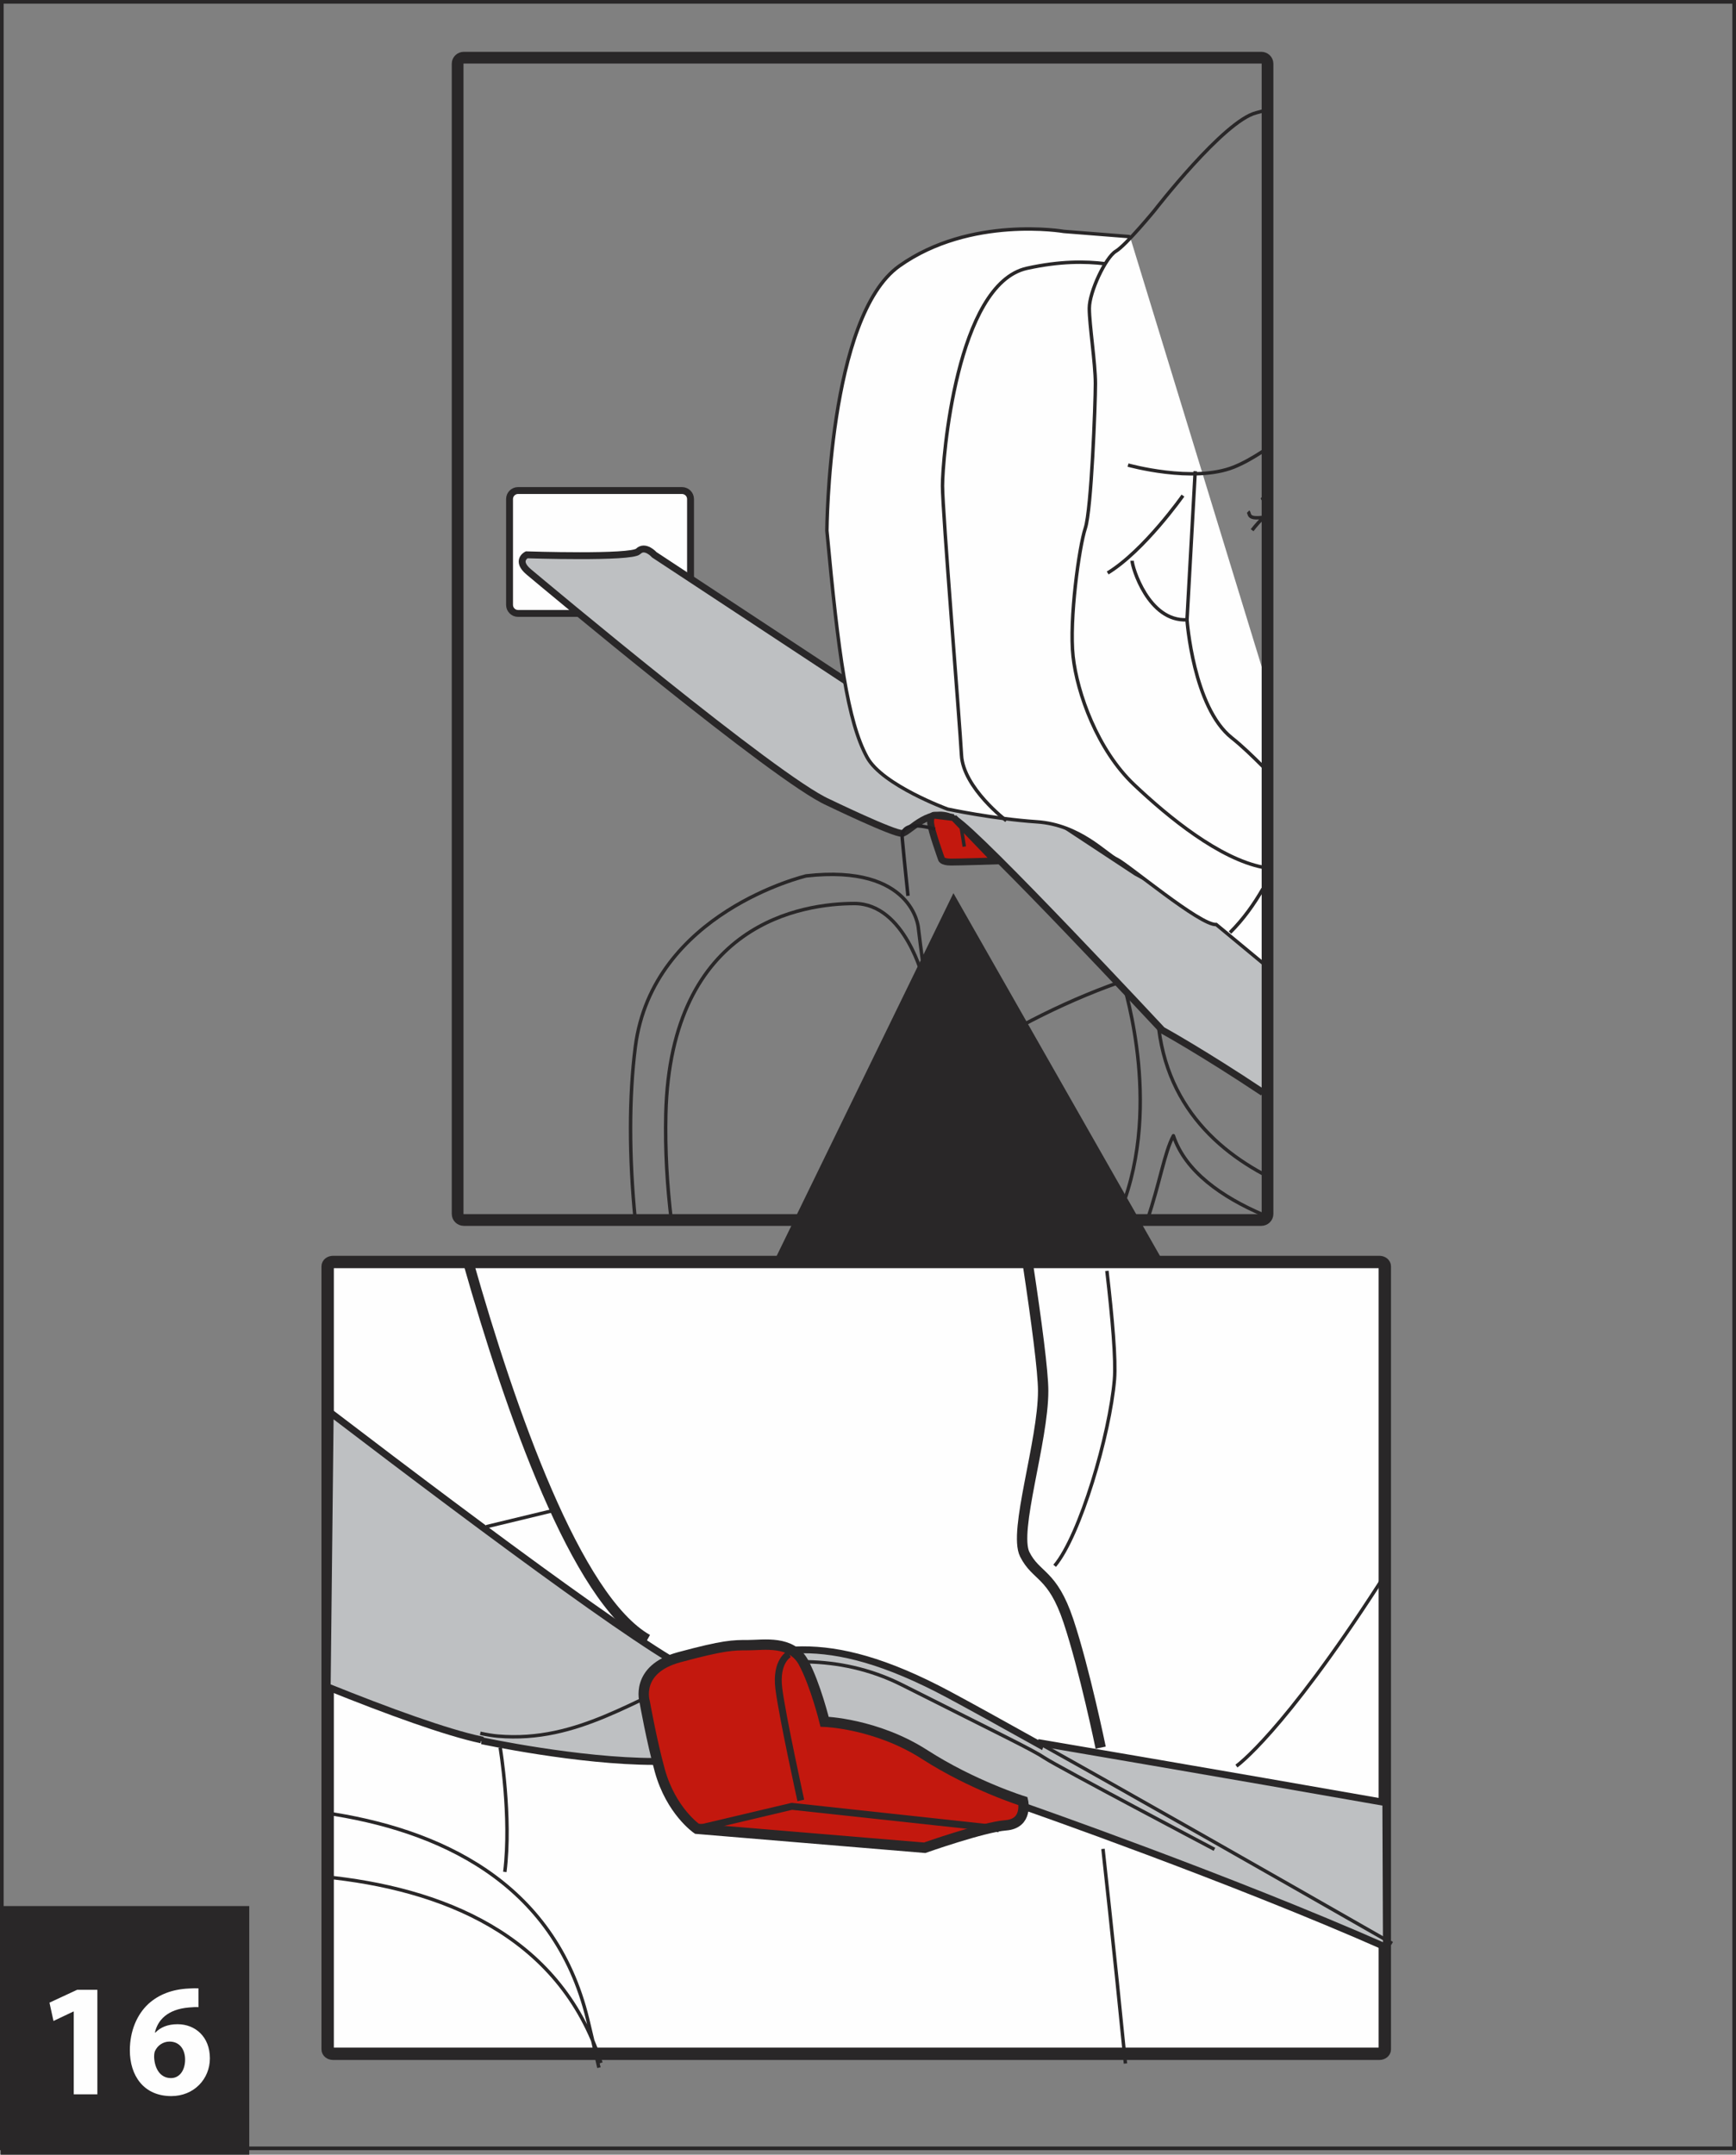 <?xml version="1.0" encoding="UTF-8"?>
<!DOCTYPE svg PUBLIC "-//W3C//DTD SVG 1.1//EN" "http://www.w3.org/Graphics/SVG/1.1/DTD/svg11.dtd">
<!-- Creator: CorelDRAW 2017 -->
<svg xmlns="http://www.w3.org/2000/svg" xml:space="preserve" width="41.915mm" height="52mm" version="1.1" style="shape-rendering:geometricPrecision; text-rendering:geometricPrecision; image-rendering:optimizeQuality; fill-rule:evenodd; clip-rule:evenodd"
viewBox="0 0 50891.96 63136.54"
 xmlns:xlink="http://www.w3.org/1999/xlink">
 <rect x="0" y="0" width="50891.96" height="63136.54" fill="#808080" stroke="none"/>
 <defs>
  <style type="text/css">
   <![CDATA[
    .str5 {stroke:#292728;stroke-width:343.49;stroke-miterlimit:4}
    .str2 {stroke:#292728;stroke-width:101.14;stroke-miterlimit:4}
    .str4 {stroke:#222023;stroke-width:101.14;stroke-miterlimit:4}
    .str0 {stroke:#292728;stroke-width:107.09;stroke-miterlimit:4}
    .str1 {stroke:#292728;stroke-width:202.16;stroke-miterlimit:4}
    .str6 {stroke:#292728;stroke-width:362.79;stroke-miterlimit:4}
    .str7 {stroke:#292728;stroke-width:303.66;stroke-miterlimit:4}
    .str3 {stroke:#292728;stroke-width:101.14;stroke-linejoin:round;stroke-miterlimit:4}
    .fil0 {fill:none;fill-rule:nonzero}
    .fil1 {fill:#FEFEFE;fill-rule:nonzero}
    .fil2 {fill:#BEC0C2;fill-rule:nonzero}
    .fil4 {fill:#292728;fill-rule:nonzero}
    .fil5 {fill:#292728;fill-rule:nonzero}
    .fil3 {fill:#C3180E;fill-rule:nonzero}
   ]]>
  </style>
 </defs>
 <g id="Слой_x0020_1">
  <polygon class="fil0 str0" points="53.54,62951.51 50838.42,62951.51 50838.42,53.54 53.54,53.54 "/>
  <path class="fil1" d="M20243.24 14623.61c0,-137.93 -111.34,-250.12 -252.18,-250.12l-4804.68 0c-136.96,0 -248.78,112.19 -248.78,250.12l0 3101.94c0,136.23 111.82,249.27 248.78,249.27l4804.68 0c140.84,0 252.18,-113.04 252.18,-249.27l0 -3101.94z"/>
  <path class="fil0 str1" d="M20243.24 14623.61c0,-137.93 -111.34,-250.12 -252.18,-250.12l-4804.68 0c-136.96,0 -248.78,112.19 -248.78,250.12l0 3101.94c0,136.23 111.82,249.27 248.78,249.27l4804.68 0c140.84,0 252.18,-113.04 252.18,-249.27l0 -3101.94"/>
  <path class="fil0 str2" d="M18623.42 35749.18c-185.04,-1853.18 -185.4,-3613.71 2.06,-5075.32 505.94,-3945.78 5008.05,-5008.05 5008.05,-5008.05 3136.3,-353.81 3287.83,1517.58 3287.83,1517.58 0,0 341.42,2910.59 704.21,4274.34"/>
  <path class="fil0 str3" d="M36058.06 27326.17c-487.85,483.12 -1086.19,868.61 -1816.02,1036.04 -2910.1,668.64 -7392.55,3061.27 -8375.65,5112.11 -302.93,630.39 -602.35,1410.98 -887.31,2274.85m8987.11 -7227.18c-329.28,3152.21 1262.85,4902.91 3057.38,5874.24m-4079.46 -5561.1c0,90.94 1215.13,3780.78 -210.9,6914.05"/>
  <path class="fil0 str2" d="M27073.26 28700.97c0,0 -539.7,-2225.68 -2023.4,-2225.68 -1483.71,0 -5395.74,539.33 -5530.63,6170.98 -25.13,1051.71 39.1,2097.46 160.15,3102.91"/>
  <path class="fil2" d="M37023.56 27574.95l-3712.06 -2009.92 -8599.18 -5666.01 -5530.14 -3641.64c0,0 -269.91,-303.3 -472.43,-101.14 -202.28,202.16 -3270.83,101.14 -3270.83,101.14 0,0 -337.05,168.77 67.75,505.82 404.32,337.54 7249.88,6069.84 8767.46,6744.06 0,0 1955.77,944.86 2175.05,911.11 219.28,-33.88 825.87,-842.99 1550.97,-404.8 725.22,438.56 6070.32,6171.34 6070.32,6171.34 0,0 1179.44,648.24 2953.08,1829.98l0 -4439.95z"/>
  <path class="fil0 str1" d="M37023.56 27574.95l-3712.06 -2009.92 -8599.18 -5666.01 -5530.14 -3641.64c0,0 -269.91,-303.3 -472.43,-101.14 -202.28,202.16 -3270.83,101.14 -3270.83,101.14 0,0 -337.05,168.77 67.75,505.82 404.32,337.54 7249.88,6069.84 8767.46,6744.06 0,0 1955.77,944.86 2175.05,911.11 219.28,-33.88 825.87,-842.99 1550.97,-404.8 725.22,438.56 6070.32,6171.34 6070.32,6171.34 0,0 1179.44,648.24 2953.08,1829.98"/>
  <path class="fil1" d="M33125.86 6934.2l-1938.65 -152.98c0,0 -2731.38,-472.43 -4822.17,1011.76 -2091.03,1483.71 -2124.42,7756.19 -2124.42,7756.19 337.05,3642.12 606.96,5597.89 1180.04,6642.92 448.03,818.1 2360.94,1517.58 2360.94,1517.58 0,0 1348.33,287.03 2613.24,371.41 1264.43,84.38 2040.16,961.13 2343.82,1096.02 303.18,135.01 2444.84,1947.64 2917.39,1914.25l1367.51 1131.96 0 -8566.28 -3897.7 -12722.84z"/>
  <path class="fil0 str2" d="M33125.86 6934.2l-1938.65 -152.98c0,0 -2731.38,-472.43 -4822.17,1011.76 -2091.03,1483.71 -2124.42,7756.19 -2124.42,7756.19 337.05,3642.12 606.96,5597.89 1180.04,6642.92 448.03,818.1 2360.94,1517.58 2360.94,1517.58 0,0 1348.33,287.03 2613.24,371.41 1264.43,84.38 2040.16,961.13 2343.82,1096.02 303.18,135.01 2444.84,1947.64 2917.39,1914.25l1367.51 1131.96m0 -2809.33c-1274.51,-253.76 -2745.83,-1446.43 -3776.04,-2420.43 -1073.44,-1015.53 -1671.42,-2684.39 -1789.19,-3759.05 -119.47,-1073.44 179.09,-3221.05 358.18,-3757.71 178.12,-538 295.89,-3639.09 295.89,-4236.21 0,-597.49 -178.6,-1730.06 -178.6,-2208.07 0,-477.53 477.17,-1490.51 777.06,-1669.96 299.29,-178.6 1133.3,-1193.4 1133.3,-1193.4 0,0 2031.17,-2626.96 2983.8,-2864.57 62.77,-15.66 127.97,-33.27 195.6,-52.69m-1985.28 10554.83l-240.28 4354.35c0,0 180.42,2566.13 1314.21,3460.48 306.33,242.83 604.17,533.5 911.35,839.11m-3954.65 -8833.03c0,0 1906.48,535.08 3101.09,58.77 267.24,-106.6 558.15,-270.15 853.56,-463.57m-17 583.89l17 -4.61m-2344.55 719.88c0,0 -1132.93,1611.44 -2206.38,2267.69m715.75 -358.18c0,179.45 476.68,1789.19 1609.61,1729.57m1908.66 -2624.78c0,0 118.38,-160.63 316.9,-360.97m-32.05 -609.63c18.09,18.21 23.31,44.56 32.05,71.39m-434.18 354.41c62.89,63.38 -34.73,228.14 434.18,168.16"/>
  <path class="fil0 str3" d="M33632.77 35749.18c365.1,-1065.79 502.42,-1979.93 766.26,-2469.85 350.89,1052.56 1419.36,1795.02 2623.32,2312.61"/>
  <path class="fil3" d="M27956.44 23956.02l-556.33 -67.75c0,0 -135.01,-16.63 -118.26,219.4 17.12,235.91 313.98,1052.31 313.98,1052.31 0,0 0,101.14 286.54,101.14 286.54,0 1298.3,-33.39 1298.3,-33.39l-1224.24 -1271.71z"/>
  <path class="fil0 str1" d="M27956.44 23956.02l-556.33 -67.75c0,0 -135.01,-16.63 -118.26,219.4 17.12,235.91 313.98,1052.31 313.98,1052.31 0,0 0,101.14 286.54,101.14 286.54,0 1298.3,-33.39 1298.3,-33.39l-1224.24 -1271.71"/>
  <path class="fil0 str2" d="M29501.22 24047.33c0,0 -1264.43,-961.25 -1314.94,-1922.38 -50.99,-960.77 -556.45,-7132.11 -556.45,-7890.72 0,-758.97 404.44,-5918.19 2478.35,-6373.5 961.13,-211.14 1704.8,-204.71 2291.97,-132.34"/>
  <path class="fil0 str3" d="M37023.56 26042.32c-257.77,449.85 -576.12,898.24 -965.62,1283.98"/>
  <line class="fil0 str2" x1="28268.24" y1="24807.27" x2="28150.47" y2= "24065.3" />
  <path class="fil0 str4" d="M27410.31 24300.24c0,0 -1016.86,-352.59 -960.77,265.05 56.09,617.28 168.77,1683.8 168.77,1683.8"/>
  <path class="fil0 str5" d="M37158.21 35571.3c0,98.1 -82.2,177.75 -182.37,177.75l-23377.84 0c-100.65,0 -182.49,-79.65 -182.49,-177.75l0 -33704.77c0,-97.62 81.83,-176.9 182.49,-176.9l23377.84 0c100.17,0 182.37,79.28 182.37,176.9l0 33704.77z"/>
  <polygon class="fil4" points="22689.53,36962.85 27950.25,26171.5 34020.09,36827.48 "/>
  <path class="fil1" d="M40596.36 60053.54c0,69.81 -70.66,126.76 -158.08,126.76l-30674.83 0c-87.78,0 -157.96,-56.94 -157.96,-126.76l0 -22948.15c0,-69.45 70.18,-126.39 157.96,-126.39l30674.83 0c87.42,0 158.08,56.94 158.08,126.39l0 22948.15z"/>
  <path class="fil0 str6" d="M40596.36 60053.54c0,69.81 -70.66,126.76 -158.08,126.76l-30674.83 0c-87.78,0 -157.96,-56.94 -157.96,-126.76l0 -22948.15c0,-69.45 70.18,-126.39 157.96,-126.39l30674.83 0c87.42,0 158.08,56.94 158.08,126.39l0 22948.15z"/>
  <path class="fil0 str7" d="M13726.34 36981.43c1241.72,4375.35 3167.51,9877.21 5253.92,11058.59"/>
  <path class="fil0 str2" d="M32449.33 37239.44c161,1377.1 268.57,2616.64 221.83,3179.53 -134.53,1618.6 -1011.28,4586.13 -1753.13,5462.88"/>
  <path class="fil0 str7" d="M30140.6 37092.04c243.32,1615.32 440.38,3096.84 440.38,3663.98 0,1483.71 -877.23,4114.07 -540.18,4788.78 337.54,674.1 809.6,539.7 1282.03,1956.14 471.94,1416.08 944.01,3708.9 944.01,3708.9"/>
  <path class="fil0 str2" d="M40635.45 46076.84c-66.78,118.62 -135.74,233.36 -207.74,344.34 -2832.88,4383.97 -4181.33,5328.84 -4181.33,5328.84m-3911.91 2427.35c0,0 312.28,2804.71 658.8,6288.75m-23493.43 -7350.54c3343.44,481.78 6748.31,2011.02 7727.05,6053.08 116.92,482.39 226.93,955.18 330.25,1418.63m-8049.65 -5594.37c3372.7,337.05 6894.86,1657.57 8109.63,5455.23m-3358.13 -15712.83l1956.14 -472.07m-1551.33 6946.71c0,0 337.42,2023.4 135.26,3642"/>
  <path class="fil2 str1" d="M14124.35 51007.67c0,0 2832.52,606.96 5058.08,606.96l10926.24 1349.18c0,0 5954.61,2077.8 10535.16,4100.83l-17.48 -4241.67c-4712.04,-829.27 -10112.88,-1748.03 -10112.88,-1748.03l-19.31 59.13c-1126.86,-628.81 -2059.34,-1143.74 -2678.68,-1475.69 -3712.42,-1988.31 -5339.16,-1305.95 -7187.84,-640.71l-96.4 33.75c-796.73,-108.3 -6105.41,-4043.4 -10850.84,-7663.67l-88.63 8036.78c1802.79,726.43 3494.24,1338.98 4515.47,1557.41l17.12 25.74z"/>
  <path class="fil0 str2" d="M20627.76 49017.54c-32.05,11.05 -63.74,23.07 -96.28,33.75 -1888.51,674.71 -3574.49,2023.52 -5935.43,1821.36 -144.36,-12.02 -317.75,-40.8 -516.5,-83.17m26482.33 6015.08c83.41,47.47 166.58,95.07 249.27,142.54m-10340.29 -5863.8c2777.27,1549.76 6738.48,3804.82 10091.02,5721.25"/>
  <path class="fil3" d="M20430.22 53587.4c0,0 -758.61,-518.33 -1088.37,-1709.42 -239.07,-864 -440.74,-2002.03 -440.74,-2002.03 0,0 -303.3,-961.25 1011.64,-1315.42 1315.42,-353.81 1568.21,-353.81 2023.52,-353.81 455.31,0 1264.43,-152.01 1618.6,505.82 354.29,657.47 618.49,1738.68 618.49,1738.68 0,0 1517.58,50.51 2933.66,961.13 1416.44,910.62 2883.51,1365.93 2883.51,1365.93 0,0 151.65,657.47 -505.82,707.98 -657.47,50.63 -2377.69,657.59 -2377.69,657.59l-6676.8 -556.45z"/>
  <path class="fil0 str7" d="M20430.22 53587.4c0,0 -758.61,-518.33 -1088.37,-1709.42 -239.07,-864 -440.74,-2002.03 -440.74,-2002.03 0,0 -303.3,-961.25 1011.64,-1315.42 1315.42,-353.81 1568.21,-353.81 2023.52,-353.81 455.31,0 1264.43,-152.01 1618.6,505.82 354.29,657.47 618.49,1738.68 618.49,1738.68 0,0 1517.58,50.51 2933.66,961.13 1416.44,910.62 2883.51,1365.93 2883.51,1365.93 0,0 151.65,657.47 -505.82,707.98 -657.47,50.63 -2377.69,657.59 -2377.69,657.59l-6676.8 -556.45z"/>
  <path class="fil0 str1" d="M20430.22 53587.4l2782.01 -657.47 6070.32 657.47m-6147.42 -5119.88c0,0 -404.32,202.28 -303.3,1011.76 101.14,809.12 644.23,3277.63 644.23,3277.63"/>
  <path class="fil0 str2" d="M23666.81 48694.21c863.03,19.67 1825.01,196.94 2781.52,679.69 2950.29,1487.59 3807.85,1891.54 4186.07,2143.85 377.73,251.82 4967.74,2672.37 4967.74,2672.37"/>
  <polygon class="fil5" points="22.34,63136.54 7307.31,63136.54 7307.31,55851.57 22.34,55851.57 "/>
  <path class="fil1" d="M2162.3 61368.36l691.83 0 0 -3062.48 -593 0 -810.7 376.63 117.53 536.9 584.98 -277.8 9.35 0 0 2426.75zm3655.48 -3105.22c-70.79,-4.01 -154.93,-4.01 -287.15,5.34 -480.81,22.7 -876.14,173.63 -1181.99,451.43 -329.89,307.18 -542.24,787.99 -542.24,1362.29 0,730.56 400.67,1338.25 1215.38,1338.25 663.78,0 1131.23,-499.51 1131.23,-1107.19 0,-635.74 -434.06,-999.01 -946.92,-999.01 -288.48,0 -499.51,89.48 -650.43,244.41l-14.69 0c80.13,-357.93 363.28,-682.48 999.01,-734.57 113.52,-9.35 197.67,-14.69 277.8,-9.35l0 -551.59zm-805.35 2629.75c-324.55,0 -480.81,-292.49 -494.16,-617.04 0,-85.48 9.35,-141.57 28.05,-180.3 70.79,-154.93 231.06,-272.46 423.38,-272.46 307.18,0 456.77,244.41 456.77,527.55 0,311.19 -160.27,542.24 -414.03,542.24z"/>
 </g>
</svg>
